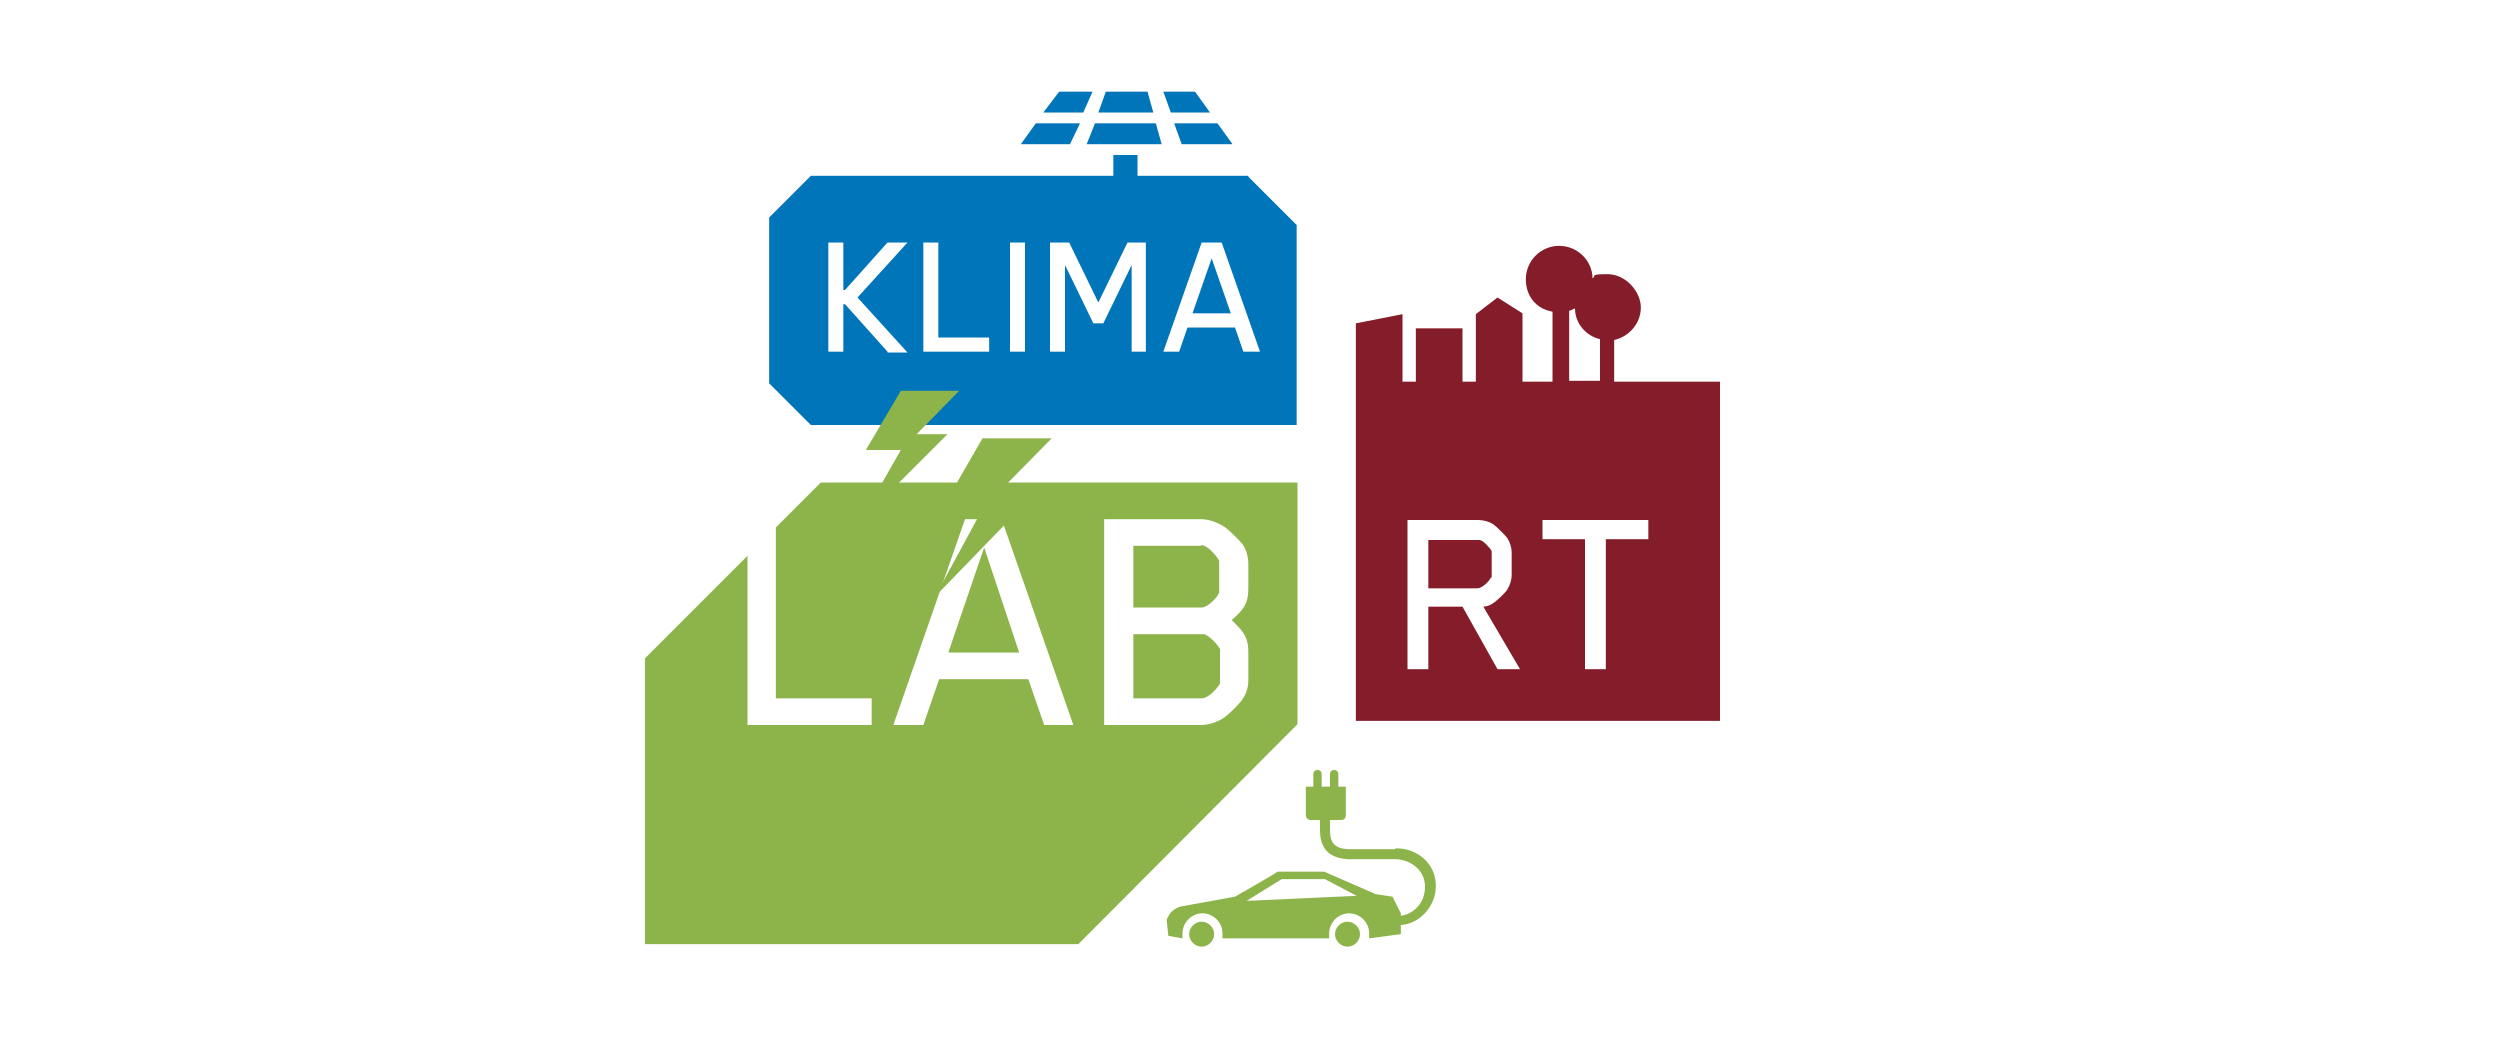 <?xml version="1.0" encoding="UTF-8"?>
<svg xmlns="http://www.w3.org/2000/svg" id="Ebene_1" data-name="Ebene 1" version="1.1" viewBox="0 0 300 125">
  <defs>
    <style>
      .cls-1 {
        fill: #8cb44a;
      }

      .cls-1, .cls-2, .cls-3 {
        stroke-width: 0px;
      }

      .cls-2 {
        fill: #0075b9;
      }

      .cls-3 {
        fill: #841c29;
      }
    </style>
  </defs>
  <g>
    <g>
      <path class="cls-3" d="M179,69.3c0,0,0-.3,0-.3v-2.6c0,0,0-.3,0-.3-.2-.3-1-1.3-1.5-1.3h-6.1v5.8h5.9c.5,0,1.4-.8,1.6-1.3Z"></path>
      <path class="cls-3" d="M193.7,45.8v-5c1.8-.4,3.2-2,3.2-3.9s-1.8-4-4-4-1.3.2-1.8.5c0-2.1-1.8-3.9-4-3.9s-4,1.8-4,4,1.4,3.6,3.2,3.9v8.4h-3.6v-8.2c0,0-3-1.9-3-1.9l-2.6,2v8.1c0,0-1.6,0-1.6,0v-6.4s-5.6,0-5.6,0v6.4s-1.6,0-1.6,0v-8.1c0,0-5.6,1.1-5.6,1.1v7c0,0,0,0,0,0v40.7h43.7v-40.7h-12.6ZM179.7,80.3l-4.2-7.5h-4.1v7.5h-2.5v-17.9h8.4c.7,0,1.5.2,2,.6.4.3,1.3,1.2,1.6,1.6.3.5.5,1.1.5,1.7v2.7c0,.6-.2,1.2-.5,1.7-.2.4-1.2,1.3-1.6,1.6-.4.3-.9.5-1.3.5l4.4,7.5h-2.7ZM188.2,37.3c.3,0,.5-.2.8-.3,0,1.8,1.3,3.3,3,3.7v5h-3.7v-8.5h0ZM197.8,64.7h-5.1v15.6h-2.5v-15.6h-5.1v-2.3h12.7v2.3h0Z"></path>
    </g>
    <g>
      <polygon class="cls-2" points="129.6 14.8 124.3 14.8 122.5 17.3 128.4 17.3 129.6 14.8"></polygon>
      <polygon class="cls-2" points="131.1 11 127.1 11 125.2 13.5 130 13.5 131.1 11"></polygon>
      <polygon class="cls-2" points="139.4 17.3 138.7 14.8 131.4 14.8 130.4 17.3 139.4 17.3"></polygon>
      <polygon class="cls-2" points="137.7 11 132.7 11 131.8 13.5 138.4 13.5 137.7 11"></polygon>
      <polygon class="cls-2" points="141.8 17.3 147.9 17.3 146.1 14.8 140.9 14.8 141.8 17.3"></polygon>
      <polygon class="cls-2" points="145.2 13.5 143.4 11 139.6 11 140.5 13.5 145.2 13.5"></polygon>
      <polygon class="cls-2" points="143.1 37.6 147.7 37.6 145.4 31 143.1 37.6"></polygon>
      <path class="cls-2" d="M149.8,21.1h-13.3v-2.5h-2.9v2.5h-36.3l-5,5v19.9l5,5h58.3v-24l-5.8-5.8ZM106.5,42.2l-5.1-5.7h-.2v5.7h-1.8v-13.1h1.8v5.7h.2l5.1-5.7h2.4l-6,6.6,6,6.6h-2.4ZM118.7,42.2h-7.9v-13.1h1.8v11.4h6.1v1.7ZM123,42.2h-1.8v-13.1h1.8v13.1ZM137.6,42.2h-1.8v-10.4l-3.4,7h-1.2l-3.4-7v10.4h-1.8v-13.1h2.3l3.5,7.2,3.5-7.2h2.2v13.1h0ZM149.2,42.2l-1-2.9h-5.7l-1,2.9h-1.9l4.6-13.1h2.4l4.6,13.1h-1.9Z"></path>
    </g>
    <path class="cls-1" d="M144.2,65.5h-8.2v7.4h8.2c.7,0,1.9-1.2,2.1-1.8,0,0,0-.2,0-.5v-2.9c0-.2,0-.4,0-.4-.3-.6-1.4-1.9-2.2-1.9Z"></path>
    <path class="cls-1" d="M144.6,76.1s-.2,0-.4,0h-8.2v7.7h8.2c.8,0,1.9-1.2,2.2-1.8,0,0,0-.2,0-.4v-3.3c0-.2,0-.3,0-.4-.3-.6-1.2-1.5-1.7-1.7Z"></path>
    <polygon class="cls-1" points="113.8 78.3 122.3 78.3 118.1 65.7 113.8 78.3"></polygon>
    <g>
      <path class="cls-1" d="M155.7,57.9h-57.2l-5.4,5.4v20.5h11.5v3.2h-14.9v-20.3l-12.3,12.3v34.3h52c0,0,26.3-26.4,26.3-26.4v-29h0ZM125.3,87l-1.9-5.5h-10.7l-1.9,5.5h-3.6l8.6-24.7h4.4l8.6,24.7h-3.6ZM149.8,70.7c0,1.8-.7,2.6-2,3.7,1.2,1.2,2,1.9,2,3.8v3.4c0,.8-.2,1.6-.7,2.3-.3.5-1.6,1.8-2.2,2.2-.7.5-1.8.9-2.8.9h-11.6v-24.7h11.6c1,0,2,.4,2.8.9.6.4,1.9,1.7,2.2,2.1.5.7.7,1.6.7,2.4v3Z"></path>
      <path class="cls-1" d="M167.4,101.9c-.6,0-1.1,0-1.7,0-1.2,0-2.4,0-3.9,0-2.1-.1-2.2-1.2-2.2-2.6v-.9h1.3c.4,0,.6-.2.6-.6v-3.4h-.9v-1.5c0-.3-.2-.5-.5-.5s-.5.2-.5.5v1.5h-1v-1.5c0-.3-.2-.5-.5-.5s-.5.2-.5.5v1.5h-.9v3.4c0,.3.2.6.6.6h1.1v.9c0,1-.1,3.6,3.3,3.8,1.5,0,2.8,0,4,0,.6,0,1.1,0,1.7,0,1.7,0,3.6,1.2,3.6,3.3s-1.5,3.3-2.9,3.5v-.3s-1-2-1-2l-2-.3-6.2-2.7h-5.6c0,.1-5.1,3-5.1,3l-6.6,1.2s-.6.2-1,.6c-.4.4-.6,1-.6,1l.2,1.9,1.7.3c0-.2,0-.4,0-.6,0-1.3,1.1-2.4,2.4-2.4s2.4,1.1,2.4,2.4,0,.4,0,.6h12.8c0-.2,0-.4,0-.6,0-1.3,1.1-2.4,2.4-2.4s2.4,1.1,2.4,2.4,0,.4,0,.6h0l3.8-.5v-1.1c2.1-.1,4.2-2.1,4.2-4.7,0-2.6-2.1-4.5-4.8-4.5ZM149.6,108.1l4.2-2.6h5.2l3.8,2-13.1.6Z"></path>
      <path class="cls-1" d="M144.2,110.6c-.8,0-1.5.7-1.5,1.5s.7,1.5,1.5,1.5,1.5-.7,1.5-1.5-.7-1.5-1.5-1.5Z"></path>
      <path class="cls-1" d="M161.7,110.6c-.8,0-1.5.7-1.5,1.5s.7,1.5,1.5,1.5,1.5-.7,1.5-1.5c0-.8-.7-1.5-1.5-1.5Z"></path>
    </g>
  </g>
  <g>
    <polygon class="cls-1" points="113.7 52.1 110 52.1 115.1 46.9 108.1 46.9 103.9 54 108.1 54 103.2 62.6 113.7 52.1"></polygon>
    <polygon class="cls-1" points="126.2 52.6 117.9 52.6 113 61.1 117.9 61.1 112.2 71.6 124.6 58.8 120.1 58.8 126.2 52.6"></polygon>
  </g>
</svg>
